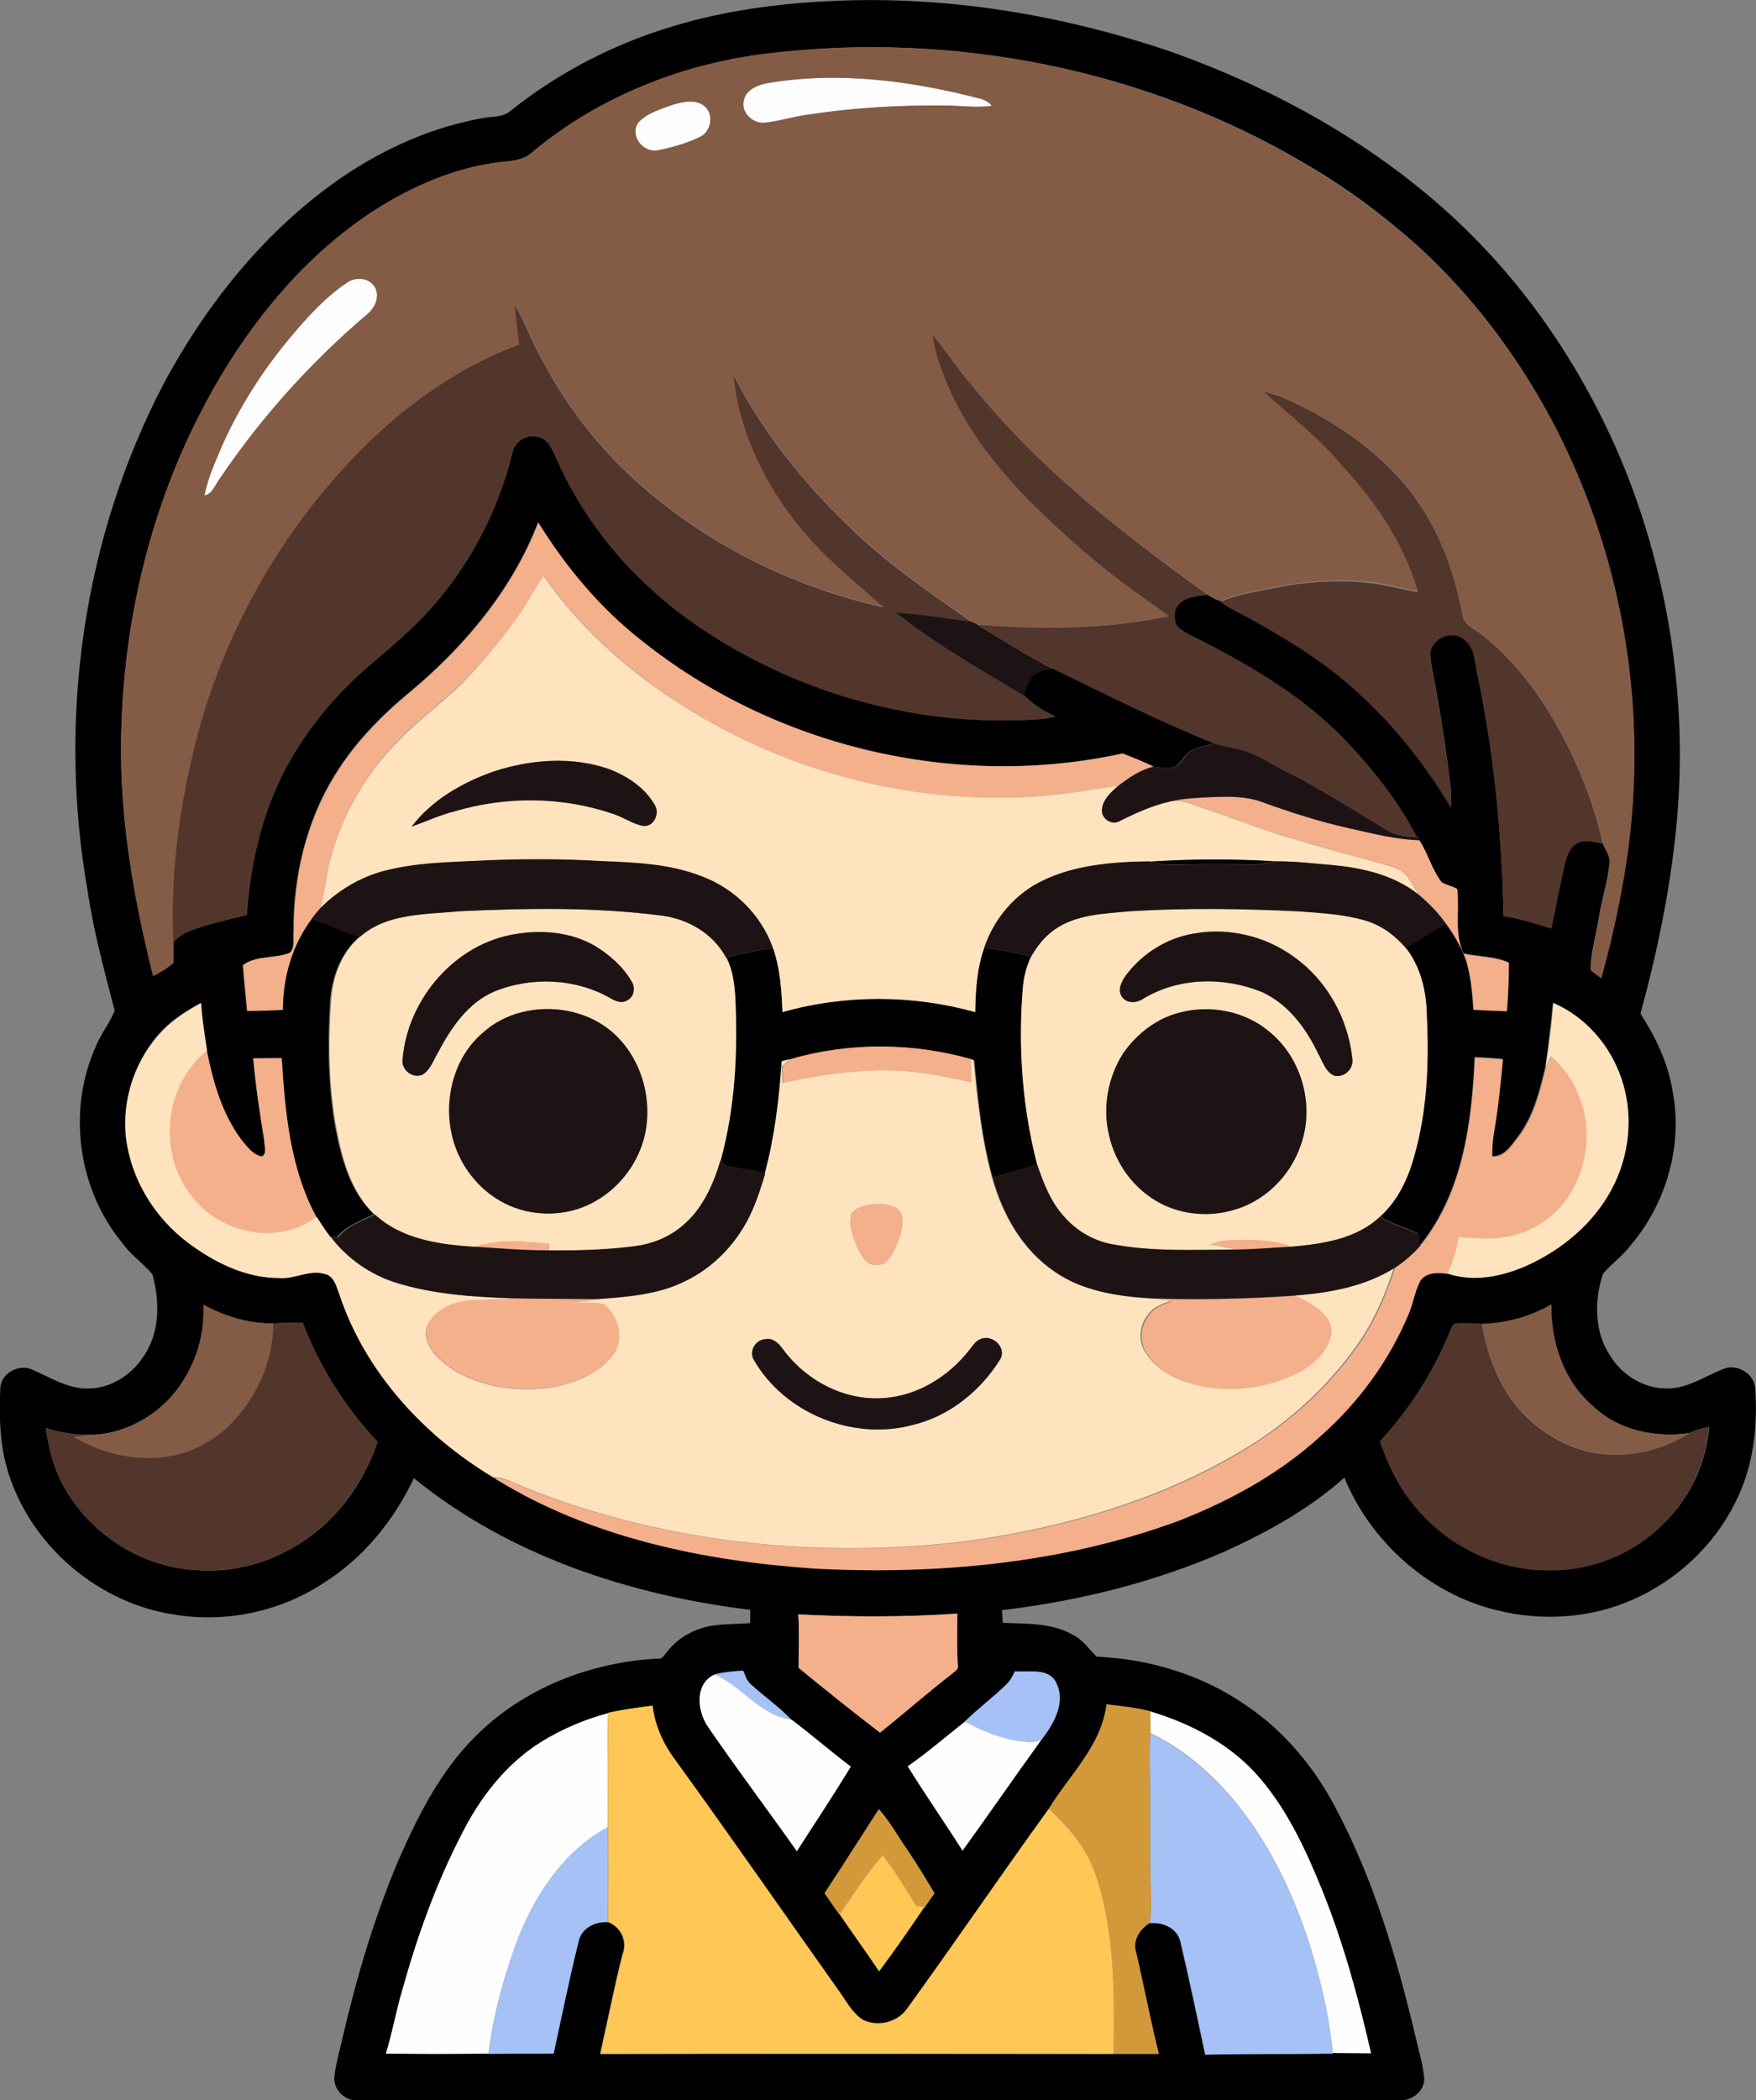 <?xml version="1.0" encoding="iso-8859-1"?>
<!-- Generator: Adobe Illustrator 19.2.0, SVG Export Plug-In . SVG Version: 6.00 Build 0)  -->
<svg version="1.1" id="Layer_1" xmlns="http://www.w3.org/2000/svg" xmlns:xlink="http://www.w3.org/1999/xlink" x="0px" y="0px"
	 viewBox="0 0 623.2 744.9" enable-background="new 0 0 623.2 744.9" xml:space="preserve">
<rect x="0" y="0" width="623.2" height="744.9" fill="#808080" stroke="none"/>
<path fill="#FEFEFE" d="M272.3,29.5c25-4.3,50.7-0.9,75.1,5.3c1.8,0.4,3.5,1.2,4.6,2.7c-5.5,0.8-11.1-0.1-16.7-0.1
	c-16.4-0.2-32.9,0.8-49.1,3.3c-5,0.7-9.9,2.3-14.9,2.8c-4.2,0.4-8.5-3.8-7.3-8.1C264.9,31.8,268.9,30.1,272.3,29.5z"/>
<path fill="#FEFEFE" d="M238.9,37.1c3.6-1,8-2,11.2,0.6c3.4,2.9,2.3,9-1.7,10.9c-4.7,2.2-9.8,3.7-14.8,4.7
	c-5.2,1.1-10.3-5.1-7.1-9.8C229.7,40,234.6,38.6,238.9,37.1z"/>
<path fill="#FEFEFE" d="M123.2,100.2c3-2.1,7.8-1.8,9.9,1.5c1.9,3.3,0.1,7.4-2.6,9.6c-20,17-37.8,36.7-52.5,58.5
	c-1.6,2.1-2.5,5.4-5.4,5.9c1.3-6.8,4.3-13,7-19.3c6-13,13.8-25.1,22.9-36.1C108.6,113,115.1,105.7,123.2,100.2z"/>
<path fill="#FEFEFE" d="M251.3,612.6c-3.9-5.5-5-15.4,2.3-18.7c9.8,4,16.2,14.5,27.1,15.9l0.2,0c7.2,5.4,13.9,11.3,21.1,16.7
	c-6.1,10.2-12.8,20.1-19.2,30.1C272.4,641.9,261.5,627.5,251.3,612.6z"/>
<path fill="#FEFEFE" d="M408.2,607c14.9,4.4,29.4,12,39.5,24.2c9.7,11.5,16.1,25.4,21.7,39.2c7.6,18.7,12.9,38.3,17.4,58
	c-4.6,0-9.2-0.1-13.8-0.1c-1.4-14.1-4.7-27.9-9.1-41.3c-5.5-16.2-13-31.9-23.6-45.5c-8.6-11-19.3-20.7-32-26.8
	C408.4,612.2,408.3,609.6,408.2,607z"/>
<path fill="#FEFEFE" d="M191.9,617.9c7.4-4.6,15.5-8.1,23.9-10.3c-0.4,13.5,0,27-0.1,40.5c-15.9,8.6-26.3,24.6-32.5,41.2
	c-4.6,12.6-8.2,25.7-9.8,39.1c-12.1,0.2-24.3,0.2-36.5,0c2.3-7.4,3.6-15,5.8-22.4c5.3-19,11.9-37.8,21.1-55.4
	C170.3,637.6,179.5,625.7,191.9,617.9z"/>
<path fill="#FEFEFE" d="M322.1,626.4c7.1-4.9,13.6-10.7,20.4-15.9c6.8,3.8,14.2,6.6,22,7.3c1.7,0.2,3.4-0.2,5-0.6
	c-9.4,13-18.5,26.2-27.9,39.2C335.2,646.3,328.4,636.6,322.1,626.4z"/>
<g>
	<g>
		<path d="M239.2,9.2c17.9-5.4,36.6-7.9,55.2-8.8c41.3-2.1,82.8,4.8,121.9,18.2C452,31.4,486,50.1,514.2,75.7
			c27.8,25.2,49.1,57.2,63,92c15.6,39.7,21.9,83.2,17.7,125.7c-2.2,22.4-6.8,44.5-12.7,66.1c5.3,8.3,9.7,17.2,11.3,27
			c3.9,19.4-2,40.2-14.8,55.2c-2.8,3.8-6.8,6.5-9.8,10.1c-3.2,9.6-3.1,20.8,2.7,29.3c4.5,7.3,13.1,12.1,21.8,11.3
			c6.5-0.6,12.1-4.4,18.1-6.8c4.8-2.1,11,1.5,11.4,6.7c1,14-0.7,28.5-7.3,41.1c-7.6,15.1-20.7,27.2-36.2,34
			c-14.9,6.6-32.1,7.7-47.9,3.8c-24.3-5.8-44.9-24.1-54.4-47.1c-12.4,11.1-27.1,19.2-42.2,26.1c-25.1,11-52.1,17.7-79.3,20.9
			c0.1,1.5,0.2,3,0.3,4.5c8.5,0.4,17.5-0.1,25.1,4.4c3.4,1.7,5.5,5,8.2,7.6c19,0.8,37.9,6.6,53.5,17.6c13.1,8.9,23.5,21.4,30.9,35.3
			c13.8,25.7,22.1,53.8,28.8,82c1,4.7,2.5,9.3,3,14c0.7,4.9-4.4,9-9,8.4c-123.6,0-247.3,0-370.9,0c-4-0.5-7.3-4.4-6.8-8.4
			c0.4-4.1,1.6-8.1,2.5-12.1c5-21.8,11.3-43.4,20-64.1c7-16,15-32,27.5-44.4c17-17.1,40.9-26.4,64.8-27.6c1.6,0.3,2.3-1.4,3.2-2.4
			c3.8-4.9,9.5-8.1,15.5-9.2c4.6-0.8,9.3-0.6,14-1c0-1.6,0.1-3.2,0.1-4.7c-42.7-5.2-85.6-19.2-119.4-46.7
			c-7.1,14.9-17.8,28.2-31.8,37c-15.6,10.4-35.2,14.5-53.7,11.3C33,568.2,8,545.6,1.6,517.3c-1.8-8.1-1.8-16.5-1.5-24.8
			c0.1-5.3,6.4-8.8,11.1-6.8c6.2,2.6,12.2,6.6,19.2,6.8c8.1,0.3,15.8-4.3,20.2-10.9c6.2-8.5,6.2-19.9,3.5-29.6
			c-3.3-4-7.9-7-10.9-11.4c-15.6-19-19.3-46.8-9.3-69.2c1.8-4.6,5-8.4,6.8-12.9c-3.6-14-7.5-28.1-9.6-42.5
			c-10.7-60.7-1.7-125.1,27-179.9c15.5-28.9,36.8-55.3,64.1-73.8c14.8-9.9,31.5-17.3,49.1-20.4c3.3-0.7,7.2-0.1,9.9-2.6
			C198.4,25.6,218.2,15.4,239.2,9.2z M273,18.9c-30.6,3.6-60.4,15.3-84.1,35.1c-2.9,2.6-6.8,3.1-10.5,3.4
			c-16.7,1.8-32.3,8.7-46.3,17.7c-26.8,17.7-47.1,44-61.5,72.4C52.7,182.7,43.7,222.1,43,261.4c-0.6,28.6,4.4,57,11.3,84.7
			c2.6-1.2,5-2.7,7.2-4.6c0.1-2.5,0.1-4.9,0-7.4c1.7-1.6,3.5-3.2,5.7-3.9c6.6-2.6,13.6-4,20.4-5.7c1.2-18.5,5.5-37,14.5-53.3
			c7.7-14,18.3-26.3,30.5-36.5c6.5-5.5,13-11,18.8-17.3c14.8-15.9,25.2-35.7,30.4-56.7c0.7-4.1,5.1-6.9,9.1-5.8
			c4.2,0.8,5.4,5.4,7.1,8.8c11.4,25.5,31.1,46.7,54.5,61.5c31.9,20.4,69.9,31.2,107.8,30.2c4.8-0.1,9.6-0.1,14.3-1.3
			c-4.3-1.8-8.2-4.3-11.4-7.7c1.1-2.5,1.6-5.5,4-7.2c1.8-1.5,4.1-1.7,6.3-2.2c19,9.2,37.8,18.8,57.4,26.6c-3.5,1.5-8.2,1.2-10.5,4.8
			c-0.9,1.1-1.7,2.3-2.8,3.2c-2.6,1.5-5.5,0.5-8.3,0.3c-3.5-1.9-7.3-3.2-11-4.7c-59.1,13-123.6-2.3-170.8-40.1
			c-14.7-11.5-26.8-26-36.6-41.8c-9.1,23.6-25.8,43.6-45,59.7c-10.5,8.6-20.1,18.4-27.2,30c-10.2,16.5-14.7,36.1-14.6,55.4
			c-0.3,2.4,0.6,5.6-1.3,7.5c-5.3,2.2-12.1,0.9-16.7,4.4c0.4,5.4,1,10.8,1.5,16.2c4.2,0,8.4-0.2,12.6-0.4c0-11.4,3.3-23,10.2-32.2
			c6,1.5,11.3,4.9,17.3,6.2c-6.8,5.7-10,14.6-10.6,23.3c-0.9,15.1-0.7,30.3,2,45.1c2.1,10.8,5.3,22.4,13.6,30.2
			c-4.6,2.3-9.8,4-13.1,8.1c-0.8,0-1.6,0-2.4,0c-1.9-2.3-3.4-4.8-5-7.3c-9.4-17.2-11.2-37.2-12.3-56.3c-3.4,0-6.8,0.1-10.1,0.1
			c0.9,9.7,2.3,19.3,3.9,28.9c0,1.9,1.3,4.6-0.8,5.9c-3.3-0.6-5.4-3.7-7.4-6.1c-6.8-9.2-10-20.5-12.1-31.5l-0.1,0.1
			c-0.8-5.6-1.8-11.2-2.1-16.9c-4.8,2.6-9.4,5.5-13.3,9.4c-9.8,10-14.8,24.5-13.1,38.4c1.8,14.7,10.2,28.3,21.9,37.2
			c9.4,7,20.5,12.6,32.4,12.6c5.5,0.5,10.6-3,16-1.5c3.6,0.6,4.3,4.7,5.5,7.5c9.1,27.6,30,50.1,54.7,64.8
			c34,21.1,74.2,29.3,113.7,32c43.3,2.2,87.4-1.8,128.3-16.7c18.7-7.2,36.6-16.9,51.4-30.6c13.3-11.8,24-26.5,30.9-42.9
			c1.7-3.9,2.2-8.2,4.2-11.9c2.1-3.1,6.3-2.9,9.6-2.5c9.4,3.2,19.5,1.1,28.3-2.8c12.4-5.6,23.5-14.8,30-26.9c6.5-12,8-26.7,3.5-39.6
			c-4-11.7-12.7-21.7-24.1-26.6c-0.7,7.7-1.6,15.3-2.7,22.9c-2.1,8.5-4.2,17.2-9.5,24.3c-2.4,3.1-5,7.6-9.5,7.2
			c-0.1-2.8,0.1-5.6,0.6-8.3c1.5-8.7,2.4-17.4,3.2-26.2c-3.3-0.3-6.6-0.5-9.9-0.6c-1,23.2-4.2,48.1-19.4,66.8
			c-0.4-1.5,0.4-3.9-1.4-4.6c-4.3-1.9-8.9-3.2-12.9-5.7c6.2-5.5,9.9-13.3,12.1-21.1c4.7-16.2,5.4-33.2,4.6-50
			c-0.1-8.6-2.1-17.5-7.6-24.4c4.9-2.7,9.3-6.2,14.5-8.2c2.9,3.9,5.3,8.2,7,12.8c1.7,5.7,2.3,11.6,2.6,17.5
			c3.9,0.2,7.9,0.4,11.8,0.5c0.5-5.7,0.7-11.5,0.7-17.2c-5-2.3-10.7-2-16-3.2c-3.5-7.2-1.5-15.3-2.3-22.9c-1.7-1-3.7-1.3-5.4-2.3
			c-3.6-4.5-4.9-10.3-8.1-15.1c-0.1-0.3-0.2-0.8-0.3-1.1l-0.6,0c-6.6-12.7-15.6-24.1-25.5-34.4c-14.4-15-32.5-25.7-50.9-35.1
			c-3-1.6-6.3-2.8-8.7-5.3c-1.2-2.4-1.3-5.8,0.7-7.8c2.5-2.9,6.6-2.8,10.1-3.3c1.4,1,3,1.7,4.6,2.4l0.3-0.1c3,2.3,6.4,3.8,9.6,5.5
			c12.4,6.9,24.7,14.2,35.5,23.5c14.6,12.5,26.9,27.7,36.7,44.2c0-2.4,0.1-4.8-0.2-7.2c-1.6-13.4-3.6-26.7-6.2-39.9
			c-0.5-2.6-1.1-5.2-1-7.9c0.5-5.1,7.5-8.2,11.6-5.1c4.6,3,4.1,9.4,5.4,14.1c5.8,27.7,8.4,56,9,84.3c5.8,0.9,11.4,2.7,17,4.4
			c1.6-7.6,3-15.3,4.8-22.9c0.7-2.8,1.6-6.1,4.5-7.4c2.8-1.5,6-0.4,8.9,0.3c0.8,2.4,2.8,4.5,2.4,7.2c-0.6,6.4-2.7,12.5-3.7,18.9
			c-1,6.3-2.9,12.4-3,18.8c1.1,1.1,2.4,1.9,3.7,2.8c3.4-12,6-24.3,8.2-36.6c7.3-42.9,3.4-87.8-11.4-128.7
			c-12.9-35.8-34-68.9-62.2-94.5c-12.2-10.8-25.3-20.6-39.5-28.8C406.6,24.5,338.5,11.1,273,18.9z M72.2,462.8
			c0.4,8.6-1.6,17.2-5.9,24.7c-6.1,11.4-17.8,19.6-30.7,21.2c-6.5,0.5-13.1-0.1-19.3-2.2c1,7.9,3.2,15.8,7.4,22.6
			c9.5,15.6,26.5,26.4,44.8,27.7c12.5,1.2,25.2-1.7,36-8.2c14.1-8.1,24.4-21.9,29.5-37.2c-11.5-12.2-20.6-26.6-26.6-42.3
			c-3.5,0-6.9,0.1-10.4,0.3C88.3,469.5,79.8,466.9,72.2,462.8z M526,469.6c-3.2-0.1-6.4-0.5-9.6-0.1c-1.2,0.6-1.3,2-1.9,3
			c-5.8,14.3-14.3,27.4-24.7,38.7c2.8,7.9,6.4,15.7,11.8,22.3c11.6,14.6,30.1,23.8,48.8,23.4c14.8,0.2,29.6-6,40-16.5
			c9.3-9,15.1-21.4,16.2-34.3c-2.4,0.6-4.8,1-7,2.2c-11.9,1.7-24.9-0.8-33.9-9.2c-10.6-8.8-15.4-22.9-15.2-36.4
			C543.1,467,534.6,469.3,526,469.6z M283.3,572.6c0.4,6.3,0.2,12.6,0.1,19c9.5,7.8,19.1,15.5,28.9,23c8.6-6.8,16.8-14.1,25.5-20.8
			c0.9-0.9,2.6-1.6,2.1-3.2c-0.4-6.1-0.2-12.2-0.1-18.2C321,573.6,302.1,573.6,283.3,572.6z M253.6,593.9
			c-7.3,3.3-6.2,13.2-2.3,18.7c10.2,14.9,21.1,29.3,31.5,44.1c6.4-10,13-19.9,19.2-30.1c-7.2-5.4-13.9-11.3-21.1-16.7l-0.2,0
			c-4.4-4.5-9.6-8.1-14.2-12.4c-1.5-1.2-2.1-3.2-2.8-4.9C260.3,592.7,256.9,593.1,253.6,593.9z M360.2,592.8
			c-0.8,1.6-1.6,3.3-2.9,4.6c-4.7,4.6-10.1,8.6-14.8,13.2c-6.8,5.3-13.3,11-20.4,15.9c6.3,10.2,13.1,19.9,19.5,30
			c9.4-13,18.5-26.2,27.9-39.2c4.3-5.5,8.9-13.2,5.5-20.2C372.4,591.3,365.1,593.3,360.2,592.8z M392.7,604.5
			c-1.8,14.7-13.2,25.1-20.5,37.1c-17.1,23.6-33.4,47.8-50.6,71.3c-3.5,4.5-10.1,6-15.2,3.6c-3.8-2.3-5.8-6.4-8.3-9.8
			c-19.5-27.5-38.7-55.2-58.5-82.5c-4.2-5.7-7.2-12.2-8-19.2c-5.3,0.6-10.6,1.4-15.8,2.5l0,0.1c-8.4,2.3-16.5,5.7-23.9,10.3
			c-12.4,7.8-21.6,19.7-28.1,32.7c-9.1,17.6-15.8,36.3-21.1,55.4c-2.2,7.4-3.5,15-5.8,22.4c12.2,0.2,24.3,0.2,36.5,0
			c7.7,0,15.4,0,23-0.1c2.9-13.3,5.6-26.6,8.9-39.9c1.1-4.6,5.9-7,10.3-6.7c4.7,1.7,7.1,6.9,5.2,11.6c-2.9,11.7-5.2,23.5-7.9,35.2
			c60.7-0.1,121.4-0.1,182.1,0c5.4,0,10.8,0,16.1,0c-3-12-5.3-24.1-8.1-36.2c-1.3-4.2,1.5-8.1,4.9-10.3c4.8-0.6,10,1.9,11,6.9
			c3.1,13.2,5.9,26.4,8.7,39.7c15.1-0.4,30.2-0.1,45.2-0.4c4.6,0,9.2,0.1,13.8,0.1c-4.5-19.7-9.8-39.2-17.4-58
			c-5.6-13.8-12-27.7-21.7-39.2c-10.1-12.1-24.5-19.7-39.5-24.2C403.2,605.6,397.9,605.2,392.7,604.5z M311.9,641.7
			c-6.4,9.9-12.7,19.9-19.1,29.8c1.7,2.5,3.5,5.1,5.3,7.6c4.6,6.8,9.4,13.3,13.9,20.1c5.5-7.4,10.8-15,16-22.7l0.2,0
			c1.1-1.7,2.3-3.3,3.5-5c-3-5-6-10-9.3-14.9C318.8,651.6,315.9,646.2,311.9,641.7z"/>
	</g>
	<path d="M407.9,305.5c15-1,30.1-1,45.1-0.1c-2.8,0.6-5.7,1.3-8.6,1.2c-9.3-0.1-18.7-0.1-28,0.1
		C413.5,306.9,410.6,306.2,407.9,305.5z"/>
	<path d="M257.8,339.7c5.4-1.5,11-2.6,16.6-3.4c2.5,7.3,3,15,3.3,22.6c22.2-6.2,46.2-6.2,68.4,0c0.1-7.7,0.6-15.5,3.2-22.8
		c5.6,0.8,11.1,1.8,16.6,3.3c-1.6,3.5-2.6,7.3-2.9,11.1c-1.7,21-0.2,42.3,5.1,62.6c-5.3,1.5-10.5,3.1-15.8,4.6
		c-3.8-13.6-5.2-27.6-6.5-41.6c-0.2-0.1-0.7-0.2-0.9-0.3c-20.8-6-43.3-6.2-64.1-0.1c-1.1,0.3-2.1,0.5-3.1,0.8
		c-0.9,13.4-2.5,26.8-6,39.8c-4-1.3-8.2-1.7-12.3-2.4c-1.5-0.1-2.8-1-3.6-2.2c5.2-18.9,6.1-38.8,5.2-58.3
		C260.6,348.7,260,343.9,257.8,339.7z"/>
</g>
<g>
	<g>
		<path fill="#845B45" d="M273,18.9c65.5-7.8,133.6,5.7,190.4,39.5c14.1,8.2,27.3,18,39.5,28.8c28.2,25.6,49.4,58.7,62.2,94.5
			c14.8,41,18.7,85.8,11.4,128.7c-2.1,12.3-4.8,24.5-8.2,36.6c-1.3-0.9-2.6-1.8-3.7-2.8c0.1-6.4,2-12.5,3-18.8
			c1-6.3,3-12.5,3.7-18.9c0.4-2.7-1.6-4.8-2.4-7.2c-3.2-15-9.1-29.3-16.6-42.6c-6.7-11.8-15.2-22.8-25.8-31.3
			c-2.7-2.3-7.1-3.6-7.4-7.7c-3.2-15.9-9.1-31.7-19.3-44.5c-11.1-13.7-26-23.8-41.9-31.2c-3-1.4-6.1-2.4-9.3-3.2
			c9.4,8.7,19.7,16.5,28.1,26.2c11.8,12.9,22,27.8,26.8,44.7c-6.4-1.1-12.6-3.1-19.1-3.5c-10.7-0.9-21.5-0.1-32,2
			c-6.4,1.4-13,2.2-19,4.9l-0.3,0.1c-1.6-0.7-3.2-1.4-4.6-2.4c-30.2-21.7-60-44.9-83.5-74.1c-5.1-5.8-9.1-12.3-14.1-18.1
			c0.9,7.2,3.7,13.9,6.6,20.5c6.5,14.5,16.7,27.1,27.8,38.4c12.3,12.1,25.3,23.6,39.4,33.6c3.4,2.4,6.9,4.8,10.2,7.3
			c-22.3,4.8-45.2,4.8-67.8,3.1c-0.9-0.4-1.7-0.8-2.5-1.3c-15.2-10.6-30.6-21.1-43.8-34.2c-16.1-15.4-30.2-33.2-40.4-53.1
			c1.8,19.2,10.3,37.4,22.3,52.3c8.9,11.4,20.3,20.5,31.1,30.1c-33.5-7.5-65.2-23.5-90.3-47c-13-12.1-23.7-26.5-31.8-42.3
			c-3.3-5.9-5.4-12.3-8.9-18c0.3,4.7,1.1,9.3,1.7,14C157.2,132,134.3,151,116,173c-20.1,23.9-35.2,52-44.2,81.9
			c-7.3,25.7-11.5,52.5-10.2,79.3c0.1,2.4,0,4.9,0,7.4c-2.2,1.8-4.6,3.3-7.2,4.6C47.4,318.4,42.4,290,43,261.4
			c0.7-39.3,9.6-78.7,27.6-113.9c14.5-28.4,34.7-54.7,61.5-72.4c13.9-9,29.6-15.9,46.3-17.7c3.7-0.3,7.6-0.8,10.5-3.4
			C212.6,34.2,242.4,22.4,273,18.9z M272.3,29.5c-3.4,0.6-7.5,2.3-8.3,6c-1.3,4.3,3.1,8.4,7.3,8.1c5-0.5,9.9-2.1,14.9-2.8
			c16.2-2.5,32.7-3.5,49.1-3.3c5.6,0,11.1,0.8,16.7,0.1c-1.1-1.5-2.8-2.3-4.6-2.7C323,28.6,297.4,25.2,272.3,29.5z M238.9,37.1
			c-4.3,1.6-9.2,2.9-12.4,6.4c-3.2,4.7,1.8,10.9,7.1,9.8c5.1-1,10.2-2.5,14.8-4.7c4-1.9,5.1-8,1.7-10.9
			C246.9,35,242.5,36.1,238.9,37.1z M123.2,100.2c-8.1,5.4-14.6,12.8-20.8,20.2c-9.1,11-16.9,23.1-22.9,36.1
			c-2.7,6.3-5.6,12.5-7,19.3c2.9-0.6,3.8-3.8,5.4-5.9c14.7-21.8,32.5-41.5,52.5-58.5c2.7-2.2,4.5-6.3,2.6-9.6
			C131,98.5,126.2,98.1,123.2,100.2z"/>
	</g>
	<path fill="#845B45" d="M72.2,462.8c7.6,4.1,16.1,6.8,24.8,6.7c-0.1,12.5-5.3,24.8-13.6,34.1c-6.4,7.1-15.3,12.1-24.8,13.3
		c-11.3,1.5-22.8-1.4-32.5-7.1c3.2-0.4,6.4-0.6,9.5-1c12.9-1.6,24.6-9.9,30.7-21.2C70.6,480,72.6,471.3,72.2,462.8z"/>
	<path fill="#845B45" d="M526,469.6c8.6-0.3,17.1-2.6,24.6-6.9c-0.2,13.5,4.5,27.6,15.2,36.4c9,8.4,22,10.9,33.9,9.2
		c-9.2,5.8-20.3,8.5-31.1,7.3c-11.1-1.2-21.4-7.2-28.9-15.4C532,491.8,527.9,480.7,526,469.6z"/>
</g>
<g>
	<path fill="#52362B" d="M182.7,108.2c3.5,5.7,5.6,12.2,8.9,18c8.1,15.7,18.8,30.2,31.8,42.3c25.1,23.5,56.9,39.5,90.3,47
		c-10.8-9.6-22.2-18.6-31.1-30.1c-11.9-15-20.4-33.1-22.3-52.3c10.2,19.9,24.3,37.6,40.4,53.1c13.2,13.1,28.6,23.6,43.8,34.2
		c-8.9-0.9-17.8-2.6-26.8-3.1c14.1,11.2,29.9,20.1,45.5,29.2c3.2,3.4,7.1,5.9,11.4,7.7c-4.7,1.1-9.5,1.1-14.3,1.3
		c-37.9,1-75.9-9.8-107.8-30.2c-23.5-14.8-43.2-36-54.5-61.5c-1.7-3.3-2.9-7.9-7.1-8.8c-4-1.1-8.4,1.7-9.1,5.8
		c-5.1,21-15.6,40.8-30.4,56.7c-5.8,6.3-12.3,11.8-18.8,17.3c-12.3,10.2-22.8,22.5-30.5,36.5c-8.9,16.3-13.2,34.8-14.5,53.3
		c-6.9,1.7-13.8,3.1-20.4,5.7c-2.2,0.8-4,2.3-5.7,3.9c-1.2-26.8,2.9-53.6,10.2-79.3c9-29.9,24-58,44.2-81.9
		c18.3-21.9,41.3-40.9,68.4-50.8C183.7,117.6,183,112.9,182.7,108.2z"/>
	<path fill="#52362B" d="M331,118.8c5,5.8,9,12.4,14.1,18.1c23.5,29.2,53.3,52.4,83.5,74.1c-3.4,0.6-7.6,0.5-10.1,3.3
		c-2,2-1.9,5.4-0.7,7.8c2.4,2.5,5.7,3.7,8.7,5.3c18.4,9.4,36.5,20.1,50.9,35.1c9.9,10.3,18.9,21.7,25.5,34.4
		c-3.9,0-7.8-0.5-11.1-2.7c-11.3-6.8-22.3-14.1-34.1-19.9c-4-1.9-7.7-4.3-11.7-6.3c-4.8-2.3-10.1-2.9-15.1-4.3
		c-19.6-7.8-38.4-17.4-57.4-26.6c-9.1-4.6-17.7-10.2-26.4-15.5c22.6,1.7,45.6,1.7,67.8-3.1c-3.4-2.5-6.8-4.9-10.2-7.3
		c-14.1-9.9-27.1-21.4-39.4-33.6c-11.1-11.3-21.2-23.9-27.8-38.4C334.6,132.7,331.8,125.9,331,118.8z"/>
	<path fill="#52362B" d="M448.5,138.9c3.2,0.8,6.3,1.8,9.3,3.2c15.9,7.4,30.8,17.5,41.9,31.2c10.3,12.8,16.2,28.5,19.3,44.5
		c0.4,4.1,4.7,5.4,7.4,7.7c10.6,8.5,19.1,19.5,25.8,31.3c7.5,13.3,13.4,27.6,16.6,42.6c-2.9-0.7-6.1-1.7-8.9-0.3
		c-2.8,1.4-3.8,4.6-4.5,7.4c-1.8,7.6-3.2,15.2-4.8,22.9c-5.6-1.7-11.2-3.5-17-4.4c-0.6-28.3-3.3-56.6-9-84.3
		c-1.3-4.8-0.8-11.1-5.4-14.1c-4.1-3.1-11.1-0.1-11.6,5.1c-0.2,2.7,0.4,5.3,1,7.9c2.6,13.2,4.6,26.5,6.2,39.9
		c0.3,2.4,0.3,4.8,0.2,7.2c-9.8-16.6-22.1-31.7-36.7-44.2c-10.8-9.3-23.1-16.6-35.5-23.5c-3.3-1.7-6.7-3.3-9.6-5.5
		c6-2.7,12.6-3.6,19-4.9c10.5-2.2,21.3-2.9,32-2c6.5,0.5,12.7,2.4,19.1,3.5c-4.8-17-14.9-31.9-26.8-44.7
		C468.3,155.4,458,147.6,448.5,138.9z"/>
	<path fill="#52362B" d="M97,469.4c3.5-0.2,6.9-0.2,10.4-0.3c6,15.6,15.1,30.1,26.6,42.3c-5.2,15.3-15.5,29-29.5,37.2
		c-10.7,6.5-23.5,9.3-36,8.2c-18.2-1.3-35.3-12.1-44.8-27.7c-4.2-6.8-6.4-14.7-7.4-22.6c6.2,2.1,12.8,2.7,19.3,2.2
		c-3.2,0.4-6.4,0.6-9.5,1c9.7,5.7,21.3,8.6,32.5,7.1c9.5-1.2,18.4-6.2,24.8-13.3C91.8,494.2,96.9,481.9,97,469.4z"/>
	<path fill="#52362B" d="M514.4,472.5c0.6-1,0.8-2.5,1.9-3c3.2-0.3,6.4,0,9.6,0.1c1.9,11.1,6,22.2,13.6,30.7
		c7.5,8.2,17.8,14.2,28.9,15.4c10.8,1.2,22-1.5,31.1-7.3c2.2-1.2,4.6-1.6,7-2.2c-1.2,12.9-7,25.3-16.2,34.3
		c-10.5,10.5-25.2,16.7-40,16.5c-18.8,0.4-37.2-8.8-48.8-23.4c-5.4-6.5-9-14.3-11.8-22.3C500.1,499.9,508.7,486.8,514.4,472.5z"/>
</g>
<g>
	<path fill="#F4AF8B" d="M146.1,245.1c19.2-16.1,35.9-36.1,45-59.7c9.8,15.8,21.9,30.3,36.6,41.8c47.2,37.8,111.6,53,170.8,40.1
		c3.7,1.5,7.4,2.9,11,4.7c-4.7,1-8.8,3.9-12.6,6.8c-8.4,1-16.8,2.7-25.3,3.4c-43,3.9-87-6.6-124.1-28.8
		c-21.1-12.5-40.3-28.9-54.5-49.1c-3.5,5.1-6.2,10.7-10,15.6c-5.6,7.9-12,15.3-18.9,22.2c-7.2,7.1-15.6,13-22.6,20.4
		c-11.5,11.6-20,26.1-24.2,41.8c-1.6,6-2,12.2-3.8,18.1c-1,1.2-1.9,2.4-2.9,3.6c-6.9,9.2-10.2,20.7-10.2,32.2
		c-4.2,0.2-8.4,0.4-12.6,0.4c-0.5-5.4-1-10.8-1.5-16.2c4.6-3.6,11.3-2.3,16.7-4.4c2-1.9,1-5,1.3-7.5c-0.1-19.3,4.4-38.9,14.6-55.4
		C126,263.5,135.6,253.7,146.1,245.1z"/>
	<path fill="#F4AF8B" d="M415.4,284.2c4.9-1,10-1.2,15-1.5c5.8-0.2,11.7-0.3,17.2,1.7c10.2,3.7,20.6,7.1,31.2,9.4
		c8.2,1.8,16.4,4,24.9,4.2c3.2,4.8,4.5,10.6,8.1,15.1c1.7,0.9,3.7,1.2,5.4,2.3c0.9,7.6-1.2,15.7,2.3,22.9c5.3,1.3,10.9,1,16,3.2
		c0,5.8-0.2,11.5-0.7,17.2c-3.9-0.1-7.9-0.3-11.8-0.5c-0.3-5.9-0.9-11.9-2.6-17.5c-1.7-4.6-4.1-8.9-7-12.8
		c-2.8-4.1-6.3-7.6-10.1-10.8c-1.5-2.6-2.8-5.4-5-7.5c-1.9-1.8-4.5-2.5-6.9-3.1c-12-3.1-24-6.5-35.9-10.1c-9.5-3-18.8-6.5-28.2-9.8
		C423.4,285.4,419.5,283.3,415.4,284.2z"/>
	<path fill="#F4AF8B" d="M280.7,375.6c20.8-6,43.3-5.8,64.1,0.1c0,2.7,0.1,5.4,0.2,8.2c-5.8-1.3-11.7-2.6-17.6-3.4
		c-16.6-2.1-33.3,0.2-49.5,3.6c-0.1-2-0.1-4-0.2-5.9C278.7,377.4,279.7,376.5,280.7,375.6z"/>
	<path fill="#F4AF8B" d="M73.4,372.7L73.4,372.7c2.2,11,5.4,22.3,12.2,31.5c2,2.4,4.1,5.5,7.4,6.1c2-1.2,0.7-4,0.8-5.9
		c-1.6-9.6-3-19.2-3.9-28.9c3.4-0.1,6.8-0.1,10.1-0.1c1.2,19.2,3,39.1,12.3,56.3c-2.3,1.4-4.5,2.8-7,3.8c-14.2,5.5-31.2-1-39.2-13.7
		C56,406.6,59.1,384.1,73.4,372.7z"/>
	<path fill="#F4AF8B" d="M523.5,375.2c3.3,0.1,6.6,0.3,9.9,0.6c-0.8,8.8-1.7,17.5-3.2,26.2c-0.5,2.7-0.6,5.5-0.6,8.3
		c4.5,0.3,7.1-4.2,9.5-7.2c5.3-7.1,7.5-15.8,9.5-24.3c0.6-1.4,1.2-2.7,1.9-4c4.6,3.8,8.1,8.8,10.1,14.5c7,17.1-0.8,39.9-18.3,47.2
		c-7.7,3.5-16.3,3.1-24.5,2.3c-0.9,4.5-2,8.9-4.1,13c-3.3-0.4-7.5-0.6-9.6,2.5c-2,3.7-2.5,8-4.2,11.9c-6.9,16.4-17.6,31.1-30.9,42.9
		c-14.8,13.6-32.7,23.4-51.4,30.6c-40.9,14.9-85.1,18.9-128.3,16.7c-39.4-2.7-79.7-10.9-113.7-32c3.3-0.2,6.3,1.4,9.2,2.7
		C234,547,288.4,553,341.1,547c35.9-4.7,71.8-14.7,102.8-34.1c15.7-9.8,29.5-22.8,39.8-38.2c5-7.7,8.6-16.3,11.4-25
		c3.3-2.2,6.3-4.8,9-7.8C519.2,423.3,522.4,398.4,523.5,375.2z"/>
	<path fill="#F4AF8B" d="M310.8,427c3.3,0,7.7,0.3,9.3,3.8c0.7,4.4-0.8,8.8-2.7,12.6c-1.2,2.4-2.9,5.1-5.9,5.3
		c-3.8,0.3-5.8-3.4-7.2-6.2c-1.7-3.8-3.4-8.1-2.1-12.2C304.2,427.7,307.7,427.2,310.8,427z"/>
	<path fill="#F4AF8B" d="M429.1,441.5c1.8-0.5,3.5-1.3,5.4-1.5c8-0.4,16.3-0.7,23.9,2.2c-6.8,0.3-13.5,1.1-20.3,1
		C435.2,442.4,432.2,441.7,429.1,441.5z"/>
	<path fill="#F4AF8B" d="M168,442.2c8.7-2.8,18-2,26.9-1.1c-0.1,0.8-0.2,1.5-0.3,2.3C185.7,443.5,176.9,442.7,168,442.2z"/>
	<path fill="#F4AF8B" d="M408.3,460.6c17.2,0.5,34.4,0.2,51.5-1c5.3,2.7,12,5.6,13.2,12.1c-0.1,6.8-5.7,12-11.2,15.1
		c-11,5.6-24.2,7.6-36.3,4.8c-7.4-1.8-14.9-5.5-18.9-12.2c-2.5-4.2-1.6-9.7,1.5-13.3c1.8-2.5,5-3.4,7.7-4.5
		C413.3,461.2,410.8,460.8,408.3,460.6z"/>
	<path fill="#F4AF8B" d="M181.7,460.4c10,0.2,20.1,0.3,30.1,0.3c-3.7,0.9-7.6,1.3-11.4,1.2c4.6,0.2,9.3-0.5,13.9,0.5
		c5.4,4,7.6,12.6,3.3,18.2c-5.1,6.7-13.6,9.9-21.6,11.4c-11.6,1.7-24.1,0.2-34.3-5.8c-4.7-3-9.7-6.9-10.5-12.8
		c-0.5-4.3,3.1-7.6,6.5-9.6C165,459.6,173.7,461.4,181.7,460.4z"/>
	<path fill="#F4AF8B" d="M283.3,572.6c18.8,1,37.7,1,56.5-0.3c-0.1,6.1-0.2,12.2,0.1,18.2c0.5,1.6-1.2,2.3-2.1,3.2
		c-8.7,6.7-16.9,14-25.5,20.8c-9.8-7.5-19.4-15.2-28.9-23C283.4,585.2,283.7,578.9,283.3,572.6z"/>
</g>
<g>
	<g>
		<path fill="#FFE3BF" d="M182.9,219.9c3.8-4.9,6.5-10.5,10-15.6c14.1,20.2,33.3,36.6,54.5,49.1c37,22.1,81,32.6,124.1,28.8
			c8.5-0.7,16.9-2.4,25.3-3.4c-2.7,2.3-5.7,5-5.8,8.8c0,3,3.6,5.3,6.3,3.7c5.8-2.9,11.7-5.6,18.1-7c4.2-0.9,8.1,1.2,11.9,2.4
			c9.4,3.2,18.7,6.8,28.2,9.8c11.9,3.6,23.9,6.9,35.9,10.1c2.4,0.7,5,1.3,6.9,3.1c2.2,2.1,3.4,4.9,5,7.5
			c-8.4-6.7-19.3-9.2-29.8-10.3c-6.8-0.6-13.7-1.4-20.5-1.4c-15-0.9-30.1-0.9-45.1,0.1c-13.9,0.2-28.7,1.3-41,8.5
			c-8.2,5-14.5,13-17.6,22.1c-2.6,7.3-3.1,15.1-3.2,22.8c-22.2-6.2-46.2-6.3-68.4,0c-0.3-7.6-0.8-15.3-3.3-22.6
			c-4.1-11.7-13.7-21.3-25.3-25.5c-11.3-4.4-23.7-4.8-35.7-5.4c-13.3-0.8-26.6-0.8-39.9-0.3c-12.4,0.7-25.1,0.7-37.2,3.9
			c-8.7,2.3-16.6,7.1-22.8,13.5c1.8-5.9,2.2-12.2,3.8-18.1c4.2-15.8,12.7-30.3,24.2-41.8c7-7.4,15.4-13.3,22.6-20.4
			C170.9,235.3,177.3,227.8,182.9,219.9z M175.3,273.6c-11.1,3.9-21.9,10.1-29.2,19.5c5.1-1.8,9.9-4.1,15.2-5.4
			c18.2-5.4,38-5.3,56,0.8c3.8,1.2,7.1,3.7,11.1,4.4c3.7,0.2,5.7-4.4,4-7.4c-3.5-6.2-9.8-10.3-16.3-12.8
			C202.9,268.2,188.4,269.3,175.3,273.6z"/>
	</g>
	<g>
		<path fill="#FFE3BF" d="M127.9,332.2c9.7-8.5,23.4-7.9,35.4-9c23.7-1.1,47.6-1.5,71.2,1.5c9.6,1.1,18.7,6.3,23.3,15
			c2.2,4.2,2.8,9,3.1,13.7c1,19.5,0,39.4-5.2,58.3c-2.6,8.6-6.6,17.4-13.7,23.3c-4.7,4-10.6,6.3-16.7,7c-10.1,1.3-20.4,1.6-30.6,1.5
			c0.1-0.8,0.2-1.5,0.3-2.3c-8.9-1-18.2-1.8-26.9,1.1c-12.3-0.8-25.6-2.7-35-11.4c-8.3-7.8-11.5-19.3-13.6-30.2
			c-2.8-14.9-3-30.1-2-45.1C117.9,346.8,121.1,337.9,127.9,332.2z M183,331.3c-21.4,3.3-38.2,23-40.1,44.2c-0.8,3.9,3.6,7.4,7.2,5.6
			c2.7-1.8,3.7-5.1,5.3-7.7c4.7-8.8,10.7-17.8,20.2-21.8c13.2-5.3,28.9-4.6,41.3,2.6c1.8,1.1,4.1,1.9,5.9,0.5
			c2.4-1.3,2.7-4.6,1.3-6.7c-3.1-5.2-7.7-9.3-12.8-12.4C202.8,330.6,192.5,329.7,183,331.3z M184.9,359.1c-5,1.3-9.7,3.7-13.6,7.2
			c-11.3,9.6-14.6,26.4-9.9,40.1c3,8.7,9.4,16.3,17.6,20.4c9.7,4.9,21.8,4.9,31.4-0.3c9.3-4.9,16.2-13.9,18.4-24.1
			c2.9-13.3-1.7-28.4-12.4-37C207.8,358.4,195.6,356.3,184.9,359.1z"/>
	</g>
	<g>
		<path fill="#FFE3BF" d="M373.8,329.9c7.9-5.7,18.1-5.8,27.5-6.8c20-1.2,40.1-1,60.1,0.1c7.7,0.6,15.5,1,23,3.2
			c5.7,1.6,10.6,5.3,14.4,9.7c5.5,6.8,7.5,15.8,7.6,24.4c0.8,16.8,0.1,33.8-4.6,50c-2.2,7.9-5.9,15.6-12.1,21.1
			c-8.4,7.9-20.3,9.6-31.3,10.6c-7.6-2.9-15.9-2.5-23.9-2.2c-1.9,0.2-3.6,1-5.4,1.5c3,0.2,6,0.9,9,1.7c-14.5,0.1-29.2,0.8-43.5-1.9
			c-6.4-1.2-12.3-4.6-16.6-9.4c-4.9-5.3-7.6-12.1-9.9-18.8c-5.3-20.4-6.8-41.7-5.1-62.6c0.3-3.8,1.2-7.6,2.9-11.1
			C367.8,335.7,370.5,332.4,373.8,329.9z M423.9,331.1c-9.6,1.5-18.4,7-24.2,14.7c-1.5,2.1-3.2,5.2-1.4,7.7c1.8,2.5,5.4,2.2,7.6,0.6
			c12.6-7.5,28.7-7.8,42.1-2.3c9.3,4.3,15.7,13,20,22c1.5,2.7,2.4,6.2,5.5,7.6c3.6,1,7.1-2.4,6.5-6c-1.5-14.1-8.9-27.6-20.5-35.9
			C449.4,332.1,436.2,328.9,423.9,331.1z M418.9,359.1c-8.3,2-15.5,7.6-20.3,14.6c-5.4,8.5-7.4,19.2-5,29c2.3,10.2,9,19.3,18.3,24.2
			c7.7,4,16.9,4.8,25.3,2.5c11.2-2.9,20.5-11.9,24.3-22.8c5.2-14,0.7-30.9-10.8-40.4C442.1,358.7,429.8,356.3,418.9,359.1z"/>
	</g>
	<g>
		<path fill="#FFE3BF" d="M58.1,365.2c3.9-3.9,8.5-6.8,13.3-9.4c0.3,5.7,1.3,11.2,2.1,16.9c-14.4,11.4-17.4,33.9-7.3,49
			c7.9,12.7,25,19.2,39.2,13.7c2.5-0.9,4.8-2.4,7-3.8c1.6,2.5,3.2,5,5,7.3c5.8,7.5,13.8,13.1,22.8,16c13.4,4.2,27.5,5.1,41.4,5.6
			c-8,1-16.7-0.8-24,3.4c-3.3,2-6.9,5.4-6.5,9.6c0.8,5.9,5.8,9.8,10.5,12.8c10.2,6,22.7,7.5,34.3,5.8c8-1.5,16.5-4.7,21.6-11.4
			c4.3-5.6,2.1-14.2-3.3-18.2c-4.6-0.9-9.3-0.2-13.9-0.5c3.8,0.1,7.7-0.4,11.4-1.2c10.4-0.8,21.2-1.5,30.7-6.1
			c11-5.1,19.7-14.5,24.5-25.6c1.8-4.2,3.3-8.5,4.5-12.9c3.5-13,5.1-26.4,6-39.8c1-0.3,2.1-0.5,3.1-0.8c-1,0.8-2,1.7-3,2.6
			c0.1,2,0.1,4,0.2,5.9c16.2-3.4,32.9-5.8,49.5-3.6c5.9,0.8,11.8,2.1,17.6,3.4c-0.1-2.7-0.1-5.5-0.2-8.2c0.2,0.1,0.7,0.2,0.9,0.3
			c1.3,14,2.8,28,6.5,41.6c3.6,13.1,10.8,25.8,22.2,33.5c9.8,6.8,22,8.6,33.7,9.4c2.5,0.2,5,0.6,7.5,0.9c-2.8,1.1-5.9,2-7.7,4.5
			c-3.1,3.6-4,9.1-1.5,13.3c4,6.7,11.5,10.5,18.9,12.2c12.1,2.9,25.2,0.9,36.3-4.8c5.5-3.1,11.1-8.3,11.2-15.1
			c-1.2-6.5-7.9-9.4-13.2-12.1c12.2-0.9,24.8-3.2,35.3-9.8c-2.8,8.7-6.4,17.3-11.4,25c-10.3,15.4-24.1,28.4-39.8,38.2
			c-31,19.3-66.9,29.4-102.8,34.1c-52.6,6-107.1,0-156.3-20.1c-3-1.3-5.9-2.9-9.2-2.7c-24.6-14.7-45.5-37.3-54.7-64.8
			c-1.1-2.9-1.9-6.9-5.5-7.5c-5.5-1.5-10.6,2-16,1.5c-11.9,0-23.1-5.6-32.4-12.6c-11.8-8.9-20.1-22.4-21.9-37.2
			C43.2,389.7,48.2,375.2,58.1,365.2z M310.8,427c-3.1,0.2-6.5,0.8-8.6,3.3c-1.3,4.1,0.5,8.5,2.1,12.2c1.4,2.9,3.4,6.6,7.2,6.2
			c3-0.1,4.6-2.9,5.9-5.3c1.9-3.9,3.4-8.3,2.7-12.6C318.5,427.3,314.1,427,310.8,427z M347.9,475c-1.8,0.7-2.8,2.5-4,3.9
			c-7.4,9.4-18.4,16.3-30.5,17c-14,1-27.7-6.4-35.8-17.6c-1.4-1.9-3.5-3.9-6.1-3.3c-3.5,0.3-5.9,4.4-4,7.4
			c10.9,18.9,35,28.6,56,23.1c13.1-3,24.4-12.1,31.4-23.4C357.4,477.9,352,473.1,347.9,475z"/>
	</g>
	<path fill="#FFE3BF" d="M551.3,355.8c11.4,4.9,20.1,14.9,24.1,26.6c4.5,12.9,3,27.6-3.5,39.6c-6.5,12.1-17.6,21.3-30,26.9
		c-8.8,3.9-19,6-28.3,2.8c2.1-4.1,3.3-8.5,4.1-13c8.2,0.9,16.8,1.2,24.5-2.3c17.6-7.2,25.3-30,18.3-47.2c-2-5.6-5.5-10.7-10.1-14.5
		c-0.7,1.3-1.3,2.6-1.9,4C549.7,371.2,550.7,363.5,551.3,355.8z"/>
</g>
<g>
	<path fill="#1E1314" d="M317.8,217.3c9,0.5,17.8,2.1,26.8,3.1c0.8,0.4,1.7,0.8,2.5,1.3c8.7,5.3,17.3,10.8,26.4,15.5
		c-2.1,0.5-4.5,0.7-6.3,2.2c-2.3,1.7-2.9,4.7-4,7.2C347.7,237.4,331.9,228.5,317.8,217.3z"/>
	<path fill="#1E1314" d="M430.9,263.7c5,1.4,10.4,2,15.1,4.3c4,2,7.7,4.4,11.7,6.3c11.8,5.9,22.8,13.1,34.1,19.9
		c3.3,2.2,7.2,2.7,11.1,2.7l0.6,0c0.1,0.3,0.2,0.8,0.3,1.1c-8.5-0.2-16.7-2.4-24.9-4.2c-10.6-2.4-21-5.7-31.2-9.4
		c-5.5-2-11.4-1.9-17.2-1.7c-5,0.2-10.1,0.4-15,1.5c-6.4,1.4-12.3,4.1-18.1,7c-2.7,1.6-6.3-0.7-6.3-3.7c0.1-3.8,3.1-6.5,5.8-8.8
		c3.8-2.9,7.8-5.7,12.6-6.8c2.7,0.2,5.7,1.2,8.3-0.3c1.1-0.9,1.9-2.1,2.8-3.2C422.6,264.9,427.4,265.2,430.9,263.7z"/>
	<path fill="#1E1314" d="M175.3,273.6c13.1-4.2,27.6-5.4,40.8-0.8c6.5,2.5,12.8,6.6,16.3,12.8c1.8,2.9-0.2,7.6-4,7.4
		c-4-0.7-7.3-3.3-11.1-4.4c-18-6.1-37.8-6.2-56-0.8c-5.2,1.3-10.1,3.6-15.2,5.4C153.4,283.6,164.2,277.5,175.3,273.6z"/>
	<path fill="#1E1314" d="M173.4,305.1c13.3-0.5,26.6-0.5,39.9,0.3c12,0.5,24.3,0.9,35.7,5.4c11.6,4.3,21.2,13.8,25.3,25.5
		c-5.6,0.8-11.1,1.9-16.6,3.4c-4.6-8.6-13.7-13.9-23.3-15c-23.6-3-47.5-2.6-71.2-1.5c-12,1.2-25.7,0.6-35.4,9
		c-6.1-1.3-11.4-4.7-17.3-6.2c0.9-1.2,1.9-2.4,2.9-3.6c6.2-6.4,14.2-11.2,22.8-13.5C148.4,305.7,161,305.8,173.4,305.1z"/>
	<path fill="#1E1314" d="M366.9,314c12.3-7.1,27.1-8.3,41-8.5c2.8,0.8,5.6,1.4,8.5,1.3c9.3-0.3,18.7-0.2,28-0.1
		c2.9,0.1,5.8-0.6,8.6-1.2c6.9,0,13.7,0.8,20.5,1.4c10.5,1,21.3,3.6,29.8,10.3c3.8,3.2,7.3,6.7,10.1,10.8c-5.2,2.1-9.6,5.6-14.5,8.2
		c-3.8-4.4-8.8-8.1-14.4-9.7c-7.5-2.2-15.3-2.6-23-3.2c-20-1-40.1-1.3-60.1-0.1c-9.4,0.9-19.6,1-27.5,6.8c-3.4,2.5-6,5.8-8,9.4
		c-5.5-1.5-11-2.5-16.6-3.3C352.4,327,358.6,319,366.9,314z"/>
	<path fill="#1E1314" d="M183,331.3c9.5-1.6,19.8-0.7,28.3,4.3c5.1,3.1,9.8,7.3,12.8,12.4c1.4,2.1,1.1,5.4-1.3,6.7
		c-1.8,1.3-4.2,0.5-5.9-0.5c-12.4-7.2-28.1-7.9-41.3-2.6c-9.5,4-15.6,13-20.2,21.8c-1.6,2.7-2.6,5.9-5.3,7.7
		c-3.6,1.7-7.9-1.7-7.2-5.6C144.7,354.3,161.6,334.6,183,331.3z"/>
	<path fill="#1E1314" d="M423.9,331.1c12.3-2.2,25.5,1,35.5,8.5c11.6,8.3,19,21.8,20.5,35.9c0.6,3.6-2.9,7-6.5,6
		c-3-1.4-4-4.9-5.5-7.6c-4.3-9-10.6-17.7-20-22c-13.4-5.5-29.5-5.3-42.1,2.3c-2.3,1.6-5.9,1.9-7.6-0.6c-1.8-2.5-0.1-5.5,1.4-7.7
		C405.5,338.1,414.3,332.6,423.9,331.1z"/>
	<path fill="#1E1314" d="M184.9,359.1c10.7-2.8,22.9-0.7,31.6,6.3c10.7,8.7,15.3,23.7,12.4,37c-2.3,10.2-9.2,19.2-18.4,24.1
		c-9.6,5.2-21.7,5.2-31.4,0.3c-8.2-4.2-14.6-11.7-17.6-20.4c-4.7-13.7-1.4-30.5,9.9-40.1C175.2,362.8,179.9,360.4,184.9,359.1z"/>
	<path fill="#1E1314" d="M418.9,359.1c10.9-2.8,23.2-0.4,31.8,7c11.5,9.5,16,26.4,10.8,40.4c-3.8,10.9-13,19.9-24.3,22.8
		c-8.3,2.3-17.6,1.5-25.3-2.5c-9.3-4.8-16.1-14-18.3-24.2c-2.4-9.8-0.4-20.5,5-29C403.4,366.7,410.6,361.1,418.9,359.1z"/>
	<path fill="#1E1314" d="M242,434.9c7.2-5.8,11.1-14.6,13.7-23.3c0.8,1.2,2.1,2.1,3.6,2.2c4.1,0.7,8.3,1.1,12.3,2.4
		c-1.3,4.4-2.7,8.7-4.5,12.9c-4.8,11.1-13.5,20.5-24.5,25.6c-9.5,4.6-20.3,5.3-30.7,6.1c-10-0.1-20.1-0.1-30.1-0.3
		c-13.9-0.5-28-1.4-41.4-5.6c-9-2.9-17.1-8.5-22.8-16c0.8,0,1.6,0,2.4,0c3.3-4.2,8.5-5.8,13.1-8.1c9.4,8.7,22.7,10.6,35,11.4
		c8.9,0.5,17.8,1.4,26.7,1.3c10.2,0.1,20.5-0.2,30.6-1.5C231.3,441.2,237.3,438.9,242,434.9z"/>
	<path fill="#1E1314" d="M352.3,417.7c5.3-1.6,10.5-3.1,15.8-4.6c2.3,6.7,4.9,13.6,9.9,18.8c4.3,4.8,10.2,8.2,16.6,9.4
		c14.3,2.7,29,2,43.5,1.9c6.8,0,13.5-0.7,20.3-1c11-1,22.9-2.7,31.3-10.6c4,2.5,8.6,3.8,12.9,5.7c1.9,0.7,1,3.1,1.4,4.6
		c-2.6,3-5.7,5.6-9,7.8c-10.5,6.6-23.1,8.9-35.3,9.8c-17.1,1.2-34.3,1.6-51.5,1c-11.7-0.7-23.9-2.6-33.7-9.4
		C363.1,443.5,355.9,430.9,352.3,417.7z"/>
	<path fill="#1E1314" d="M347.9,475c4.1-2,9.5,2.9,7.1,7.1c-7,11.3-18.3,20.4-31.4,23.4c-21,5.5-45.1-4.2-56-23.1
		c-1.9-3.1,0.5-7.2,4-7.4c2.6-0.6,4.7,1.4,6.1,3.3c8.1,11.2,21.8,18.6,35.8,17.6c12.1-0.8,23.1-7.6,30.5-17
		C345.1,477.5,346.1,475.7,347.9,475z"/>
</g>
<g>
	<path fill="#A5C1F5" d="M253.6,593.9c3.3-0.8,6.7-1.2,10.2-1.3c0.7,1.7,1.2,3.6,2.8,4.9c4.6,4.2,9.8,7.8,14.2,12.4
		C269.7,608.5,263.3,598,253.6,593.9z"/>
	<path fill="#A5C1F5" d="M360.2,592.8c4.9,0.5,12.2-1.5,14.7,4.3c3.4,7-1.2,14.7-5.5,20.2c-1.6,0.4-3.3,0.8-5,0.6
		c-7.8-0.7-15.2-3.5-22-7.3c4.7-4.6,10.1-8.6,14.8-13.2C358.6,596.1,359.4,594.4,360.2,592.8z"/>
	<path fill="#A5C1F5" d="M408.3,614.8c12.6,6.1,23.3,15.8,32,26.8c10.6,13.6,18,29.3,23.6,45.5c4.5,13.4,7.8,27.2,9.1,41.3
		c-15.1,0.3-30.2,0-45.2,0.4c-2.8-13.3-5.6-26.5-8.7-39.7c-1-5-6.3-7.5-11-6.9c0.3-3.2,0.6-6.4,0.4-9.6c-0.5-11.4-0.2-22.7-0.3-34.1
		C408.3,630.5,407.8,622.6,408.3,614.8z"/>
	<path fill="#A5C1F5" d="M183.2,689.3c6.2-16.6,16.6-32.6,32.5-41.2c0.2,11.2,0.1,22.4,0,33.7c-4.4-0.3-9.3,2-10.3,6.7
		c-3.3,13.2-6,26.6-8.9,39.9c-7.7,0-15.4,0-23,0.1C175,715,178.6,701.9,183.2,689.3z"/>
</g>
<g>
	<path fill="#D2993A" d="M392.7,604.5c5.2,0.7,10.4,1.1,15.5,2.5c0.1,2.6,0.2,5.1,0.1,7.7c-0.5,7.9,0,15.8-0.1,23.6
		c0.1,11.4-0.2,22.7,0.3,34.1c0.1,3.2-0.1,6.4-0.4,9.6c-3.4,2.2-6.2,6-4.9,10.3c2.8,12,5.1,24.2,8.1,36.2c-5.4,0-10.8,0-16.1,0
		c0.3-21.2,0.5-43.1-6.3-63.4c-3-9.3-9.5-16.9-16.7-23.5C379.5,629.6,391,619.2,392.7,604.5z"/>
	<path fill="#D2993A" d="M311.9,641.7c4.1,4.6,7,10,10.4,15c3.3,4.8,6.3,9.9,9.3,14.9c-1.2,1.6-2.3,3.3-3.5,5l-0.2,0
		c-1-0.2-1.9-0.3-2.9-0.5c-3.6-6.2-7.6-12.1-11.8-18c-5.7,6.6-10.4,13.9-15.3,21c-1.8-2.5-3.5-5-5.3-7.6
		C299.2,661.5,305.5,651.6,311.9,641.7z"/>
</g>
<g>
	<path fill="#FEC756" d="M215.8,607.5c5.2-1.1,10.5-1.9,15.8-2.5c0.8,7,3.8,13.6,8,19.2c19.8,27.3,39,55,58.5,82.5
		c2.5,3.5,4.5,7.5,8.3,9.8c5.1,2.4,11.7,0.9,15.2-3.6c17.1-23.6,33.5-47.7,50.6-71.3c7.1,6.5,13.6,14.1,16.7,23.5
		c6.8,20.4,6.6,42.2,6.3,63.4c-60.7,0-121.4-0.1-182.1,0c2.6-11.7,4.9-23.5,7.9-35.2c1.9-4.7-0.5-9.9-5.2-11.6
		c0.1-11.2,0.2-22.4,0-33.7c0-13.5-0.3-27,0.1-40.5L215.8,607.5z"/>
	<path fill="#FEC756" d="M298,679c4.9-7.1,9.6-14.5,15.3-21c4.2,5.8,8.2,11.8,11.8,18c0.9,0.1,1.9,0.3,2.9,0.5
		c-5.2,7.7-10.5,15.3-16,22.7C307.4,692.3,302.6,685.8,298,679z"/>
</g>
</svg>
